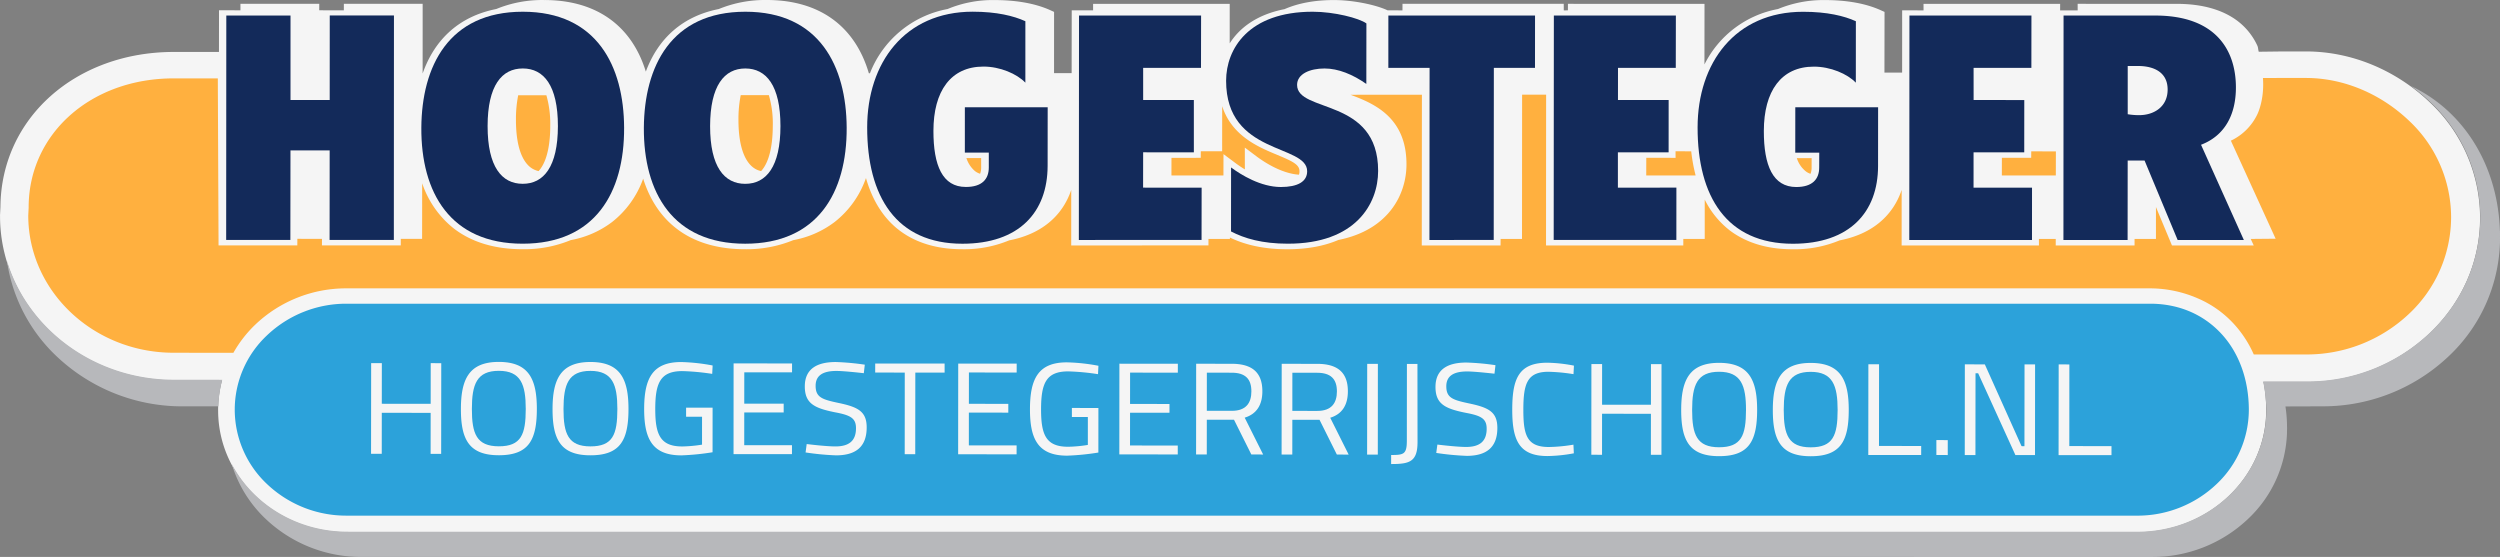 <svg xmlns="http://www.w3.org/2000/svg" xmlns:xlink="http://www.w3.org/1999/xlink" width="1075.404" height="239.581" viewBox="0 0 1075.404 239.581">
  <rect x="0" y="0" width="1075.404" height="239.581" fill="#808080" stroke="none"/>
  <defs>
    <clipPath id="clip-path">
      <path id="Path_114" data-name="Path 114" d="M0,0H1075.4V-239.581H0Z" fill="none"/>
    </clipPath>
  </defs>
  <g id="Group_117" data-name="Group 117" transform="translate(0 239.581)">
    <g id="Group_88" data-name="Group 88" clip-path="url(#clip-path)">
      <g id="Group_82" data-name="Group 82" transform="translate(974.807 -63.481)">
        <path id="Path_108" data-name="Path 108" d="M0,0A59.936,59.936,0,0,0-1.161-11.815l18.2.013A76.44,76.44,0,0,0,69.985-32.391c14.178-13.326,22-31.035,22.026-49.9l.007-.356A68.283,68.283,0,0,0,70.193-132.27c-14.111-13.359-32.975-21.676-52.974-21.7l-11.774.02-8.627.107c-.269-.906-.228-1.624-.53-2.457A28.036,28.036,0,0,0-12.191-167c-6.465-4.935-15.34-7.445-26.336-7.445l-42.554-.007.006,2.82-7.552-.007.013-2.8h-58.774l.014,2.8-9.2-.007-.013,26.779c-2.525,0-5.069.006-7.606,0l.04-26.108-1.544-.691c-6.445-2.934-14.615-4.4-24.282-4.411a51.5,51.5,0,0,0-20.032,3.867,44.428,44.428,0,0,0-31.6,23.832l-.006-1.168.026-24.893-58.753-.013-.007,2.806-1.779.014-.02-2.82h-69.354l-.014,2.813-6.37-.007c-5.25-2.464-15.071-4.431-23.067-4.431-8.667,0-15.682,1.464-21.307,3.914-11.728,2.3-19.281,7.928-23.577,14.722l.007-17-58.767-.007v2.8h-9.191l-.04,27.014c-2.524,0-5.048.007-7.566.007l.014-26.356-1.524-.691c-6.452-2.927-14.628-4.4-24.282-4.4a50.718,50.718,0,0,0-20.025,3.86A44.636,44.636,0,0,0-600.587-144.6c-.148.021-.316.014-.47.021-5.955-20.268-21.248-31.519-43.925-31.519a52.475,52.475,0,0,0-20.656,3.894c-15.206,3.007-25.947,12.3-31.357,26.906-6.1-19.8-21.308-30.793-43.7-30.786a52.041,52.041,0,0,0-20.65,3.866c-15.5,3.068-26.376,12.648-31.666,27.753l.013-30-33.894-.006-.007,2.819-10.594-.02.021-2.793-33.909-.013.007,2.813-9.224-.013-.02,17.91c-14.1,0-19.341.014-19.341.014-42.353-.021-74.355,28.51-74.657,66.581l-.188,3.752.014.142c-.087,38.943,33.424,70.7,74.67,70.763l20.818.014A49.728,49.728,0,0,0-880.983.323c0,.2.006.355.006.469.222,28.807,25.027,52.028,55.538,52.041.087.007.235.013.437.013l769.833.007C-24.624,52.625-.013,29.216,0,.43a3.629,3.629,0,0,0,0-.4" fill="#f5f5f5"/>
      </g>
      <g id="Group_83" data-name="Group 83" transform="translate(526.276 -164.116)">
        <path id="Path_109" data-name="Path 109" d="M0,0,.027-9.163,5.337-5.2c.906.678,2.242,1.611,3.873,2.605L9.2-11.983l5.31,3.988C17.481-5.8,24.919-.839,32.472-.315a3.564,3.564,0,0,0,.235-1.531c.02-2.88-3.256-4.357-9.493-6.968C15.1-12.177,3.638-16.924-.537-29.786l-.02,19.394L-9.741-10.4l-.013,2.826-12.6.013L-22.362,0Z" fill="#ffb03f"/>
      </g>
      <g id="Group_84" data-name="Group 84" transform="translate(421.606 -164.827)">
        <path id="Path_110" data-name="Path 110" d="M0,0A7.524,7.524,0,0,0,.456-2.766L.45-6.753l-6.344.006A12.294,12.294,0,0,0-2.175-1.128,7.536,7.536,0,0,0,0,0" fill="#ffb03f"/>
      </g>
      <g id="Group_85" data-name="Group 85" transform="translate(873.76 -174.493)">
        <path id="Path_111" data-name="Path 111" d="M0,0-.02,2.8l-12.607-.007-.021,7.587,23.221.013L10.607.053C10.137.06,0,0,0,0" fill="#ffb03f"/>
      </g>
      <g id="Group_86" data-name="Group 86" transform="translate(727.5 -174.493)">
        <path id="Path_112" data-name="Path 112" d="M0,0-6.747-.013l.02,2.819-12.6-.007-.027,7.586,21.247-.006A73.391,73.391,0,0,1,0,0" fill="#ffb03f"/>
      </g>
      <g id="Group_87" data-name="Group 87" transform="translate(969.483 -87.108)">
        <path id="Path_113" data-name="Path 113" d="M0,0H22.221A64.016,64.016,0,0,0,66.494-17.206,57.1,57.1,0,0,0,84.888-58.9V-58.9a57.016,57.016,0,0,0-18.219-41.756c-11.789-11.178-27.565-18.274-44.26-18.28H10.6l-6.652.006c.731,9.654-2.5,15.823-2.5,15.823A23.977,23.977,0,0,1-9.848-91.957L9.4-49.792l-10.7.1,1.283,2.806H-35.184l-6.894-16.521.007,13.715-9.211-.006v2.812H-85.19l.007-2.806h-7.244l.02,2.8h-59.069l.013-23.879c-3.887,11.506-13.164,19.1-26.691,21.7a50.428,50.428,0,0,1-20.281,3.819c-10.842,0-19.931-2.765-27.054-8.17a38.237,38.237,0,0,1-10.687-13.2v16.937l-9.211-.013-.006,2.813-59.049-.007.046-64.863c-3.47,0-6.9.007-10.331,0l-.047,62.064-9.2.006-.02,2.806-33.895-.006.06-64.843c-7.008,0-27.826.013-30.719.027,9.976,3.7,24.094,9.6,24.08,29.914,0,13.205-7.935,28.3-29.3,32.539-5.807,2.49-13.024,3.987-21.892,4-9.7-.013-17.79-1.691-24.758-5.041l-.014.591-9.217-.007V-46.9l-59.036.007.007-23.885c-3.88,11.512-13.178,19.1-26.7,21.7a50.631,50.631,0,0,1-20.28,3.813c-10.849-.013-19.938-2.759-27.034-8.183-6.727-5.149-11.52-12.748-14.286-22.435A41.234,41.234,0,0,1-610.49-56.948a41.945,41.945,0,0,1-17.749,7.774,52.81,52.81,0,0,1-20.851,3.907c-11.829-.02-21.744-2.987-29.37-8.868-6.7-5.149-11.507-12.426-14.353-21.482a41.331,41.331,0,0,1-13.4,18.669,41.818,41.818,0,0,1-17.749,7.754,52.314,52.314,0,0,1-20.838,3.92c-11.855-.006-21.744-2.987-29.41-8.868a41.75,41.75,0,0,1-13.668-19.5l-.034,23.913h-9.17v2.806l-33.908.007.006-2.807-10.587-.013-.02,2.813-33.888.007v-2.4l-.309-69.435h-19c-35.452-.013-62.2,23.651-62.372,55.2l.007.107v.128s-.161,3.323-.175,3.571a1.109,1.109,0,0,0,0,.141c.108,32.431,28.034,58.8,62.379,58.868l25.859.034a52.331,52.331,0,0,1,9.446-12.151,56.609,56.609,0,0,1,38.956-15.582H-44.535a51.769,51.769,0,0,1,20.556,4.351A45.212,45.212,0,0,1-8.364-12.923,48.088,48.088,0,0,1,0,0" fill="#ffb03f"/>
      </g>
    </g>
    <path id="Path_115" data-name="Path 115" d="M969.484-87.107h.006v-.007h-.006Z" fill="#ffb03f"/>
    <g id="Group_94" data-name="Group 94" clip-path="url(#clip-path)">
      <g id="Group_89" data-name="Group 89" transform="translate(778.816 -164.814)">
        <path id="Path_116" data-name="Path 116" d="M0,0A7.417,7.417,0,0,0,.47-2.772L.476-6.74l-6.364.006a11.883,11.883,0,0,0,3.76,5.593A6.725,6.725,0,0,0,0,0" fill="#ffb03f"/>
      </g>
      <g id="Group_90" data-name="Group 90" transform="translate(317.649 -188.179)">
        <path id="Path_117" data-name="Path 117" d="M0,0C0,13.057,3.431,18.421,6.324,20.623a8.393,8.393,0,0,0,3.424,1.57c4.222-4.591,5-13.426,5.028-19.38a43.439,43.439,0,0,0-1.7-13.286H.987A53.079,53.079,0,0,0,0,0" fill="#ffb03f"/>
      </g>
      <g id="Group_91" data-name="Group 91" transform="translate(221.938 -188.169)">
        <path id="Path_118" data-name="Path 118" d="M0,0C0,13.037,3.4,18.394,6.3,20.616a8.987,8.987,0,0,0,3.444,1.571c4.209-4.6,5.015-13.426,5.015-19.381A44.962,44.962,0,0,0,13.1-10.425c-4.123,0-8.144.006-12.131,0A52.378,52.378,0,0,0,0,0" fill="#ffb03f"/>
      </g>
      <g id="Group_92" data-name="Group 92" transform="translate(74.779 -76.238)">
        <path id="Path_119" data-name="Path 119" d="M0,0C-34.083-.047-62.889-21.744-71.811-51.262A70.339,70.339,0,0,0-49.858-9.546a78.52,78.52,0,0,0,53.92,21h15.1A49.954,49.954,0,0,1,20.824.02Z" fill="#b7b8bb"/>
      </g>
      <g id="Group_93" data-name="Group 93" transform="translate(980.433 -75.523)">
        <path id="Path_120" data-name="Path 120" d="M0,0,11.513.007A76.417,76.417,0,0,0,64.46-20.583C78.638-33.9,86.452-51.611,86.479-70.482l.014-.349a68.27,68.27,0,0,0-21.825-49.624,75.906,75.906,0,0,0-8.076-6.639,63.438,63.438,0,0,1,19.992,14.8c11.352,12.473,17.81,29.33,18.347,47.684h.04l-.007,2.537c0,.161,0,.289.007.376v.134c0,.37,0,.732-.007,1.1v.805h-.013A69.987,69.987,0,0,1,72.724-10.654,78.525,78.525,0,0,1,18.911,10.727l-16.233.054a60.961,60.961,0,0,1,.645,6.9l.054,2.436v.041l-.054,2.484a53.156,53.156,0,0,1-16.87,36.647,59.6,59.6,0,0,1-40.89,16.239l-769.855-.007h-.47a59.629,59.629,0,0,1-40.97-15.97,53.951,53.951,0,0,1-15.044-24.107c9.076,17.306,27.98,29.2,49.812,29.209.08,0,.228.006.429.006l769.834.014c30.552-.228,55.156-23.637,55.169-52.43,0-.06.014-.208.014-.4A72.545,72.545,0,0,0-6.915-.007Z" fill="#b7b8bb"/>
      </g>
    </g>
    <g id="Group_95" data-name="Group 95" transform="translate(97.351 -232.91)">
      <path id="Path_122" data-name="Path 122" d="M0,0H27.618l-.007,36.332,16.864.007.02-36.346H72.113l-.047,96.543H44.428l.033-38.507H27.6l-.047,38.507-27.612.006Z" fill="#132a5a"/>
    </g>
    <g id="Group_99" data-name="Group 99" clip-path="url(#clip-path)">
      <g id="Group_96" data-name="Group 96" transform="translate(224.832 -134.752)">
        <path id="Path_123" data-name="Path 123" d="M0,0C-31.122,0-43.75-21.959-43.589-49.9-43.421-76.2-31.914-99.791.067-99.785s43.461,23.59,43.569,49.9C43.777-21.952,31.129.007,0,0M.013-25.765c9.01.013,15.125-7.311,15.146-24.812.006-17.488-6.1-24.805-15.092-24.8-9.029-.02-15.145,7.3-15.151,24.8S-8.989-25.758.013-25.765" fill="#132a5a"/>
      </g>
      <g id="Group_97" data-name="Group 97" transform="translate(320.544 -134.745)">
        <path id="Path_124" data-name="Path 124" d="M0,0C-31.1.006-43.736-21.966-43.582-49.9-43.408-76.195-31.9-99.792.087-99.792c31.968-.013,43.441,23.6,43.575,49.9C43.8-21.952,31.115,0,0,0M.02-25.759c9.023-.006,15.145-7.33,15.158-24.812S9.056-75.382.06-75.382s-15.118,7.317-15.145,24.811C-15.091-33.083-8.982-25.759.02-25.759" fill="#132a5a"/>
      </g>
      <g id="Group_98" data-name="Group 98" transform="translate(415.046 -193.453)">
        <path id="Path_125" data-name="Path 125" d="M0,0H35.627L35.6,25.228C35.56,45.159,23.349,58.707-1.04,58.714c-28.518.006-41-20.348-40.978-50.041.007-27.786,16.159-49.758,45.4-49.771,10.311.013,17.575,1.792,22.65,4.1l-.007,26.43C22.4-14.366,15.138-17.5,8-17.488c-14.091,0-21.516,10.58-21.522,27.679C-13.527,25.1-9.62,34.3.41,34.291c6.975.027,9.9-3.37,9.888-8.378V19.522H-.007Z" fill="#132a5a"/>
      </g>
    </g>
    <g id="Group_100" data-name="Group 100" transform="translate(464.153 -232.91)">
      <path id="Path_127" data-name="Path 127" d="M0,0,52.511.006l-.041,22.51H27.591V36.345h21.8L49.4,58.861l-21.812-.02-.026,15.2,25.181.007-.034,22.5-52.786.007Z" fill="#132a5a"/>
    </g>
    <g id="Group_102" data-name="Group 102" clip-path="url(#clip-path)">
      <g id="Group_101" data-name="Group 101" transform="translate(529.561 -167.554)">
        <path id="Path_128" data-name="Path 128" d="M0,0C4.384,3.263,12.809,8.4,21.388,8.418c7.251,0,11.346-2.3,11.339-6.773C32.74-10.17-2.162-5.149-2.135-37.285c0-13.695,9.6-29.685,37.225-29.7,9.3.007,19.931,2.726,23.127,5.035l-.034,26.027c-5.814-4.068-12.043-6.646-18-6.646-6.27.007-11.774,2.329-11.788,7.049C28.383-23.308,63.279-30.229,63.258,1.5c-.013,14.225-9.754,31.324-38.829,31.3-11.056.014-18.79-2.3-24.456-5.27Z" fill="#132a5a"/>
      </g>
    </g>
    <g id="Group_103" data-name="Group 103" transform="translate(614.954 -210.394)">
      <path id="Path_130" data-name="Path 130" d="M0,0-17.743.007l.014-22.516h63.09L45.341,0h-17.7l-.054,74.033L-.06,74.04Z" fill="#132a5a"/>
    </g>
    <g id="Group_104" data-name="Group 104" transform="translate(668.407 -232.91)">
      <path id="Path_131" data-name="Path 131" d="M0,0,52.488.02l-.041,22.5H27.595l-.013,13.822h21.8l-.014,22.523H27.548V74.047l25.168-.007L52.7,96.549H-.067Z" fill="#132a5a"/>
    </g>
    <g id="Group_106" data-name="Group 106" clip-path="url(#clip-path)">
      <g id="Group_105" data-name="Group 105" transform="translate(772.27 -193.444)">
        <path id="Path_132" data-name="Path 132" d="M0,0,35.62.007,35.6,25.228C35.587,45.166,23.355,58.714-1.054,58.714c-28.5,0-41-20.335-40.977-50.027.02-27.8,16.172-49.772,45.4-49.758,10.312.007,17.6,1.759,22.684,4.068l-.02,26.43c-3.632-3.8-10.9-6.908-18.052-6.9C-6.1-17.481-13.52-6.908-13.534,10.191-13.56,25.094-9.627,34.3.4,34.311c6.988-.007,9.9-3.4,9.882-8.418l.027-6.371-10.325.02Z" fill="#132a5a"/>
      </g>
    </g>
    <g id="Group_107" data-name="Group 107" transform="translate(821.371 -232.893)">
      <path id="Path_134" data-name="Path 134" d="M0,0H52.477L52.45,22.516l-24.859-.007L27.6,36.338l21.8.007-.02,22.5-21.8.007L27.571,74.04H52.725l-.013,22.5H-.067Z" fill="#132a5a"/>
    </g>
    <g id="Group_116" data-name="Group 116" clip-path="url(#clip-path)">
      <g id="Group_108" data-name="Group 108" transform="translate(887.663 -232.902)">
        <path id="Path_135" data-name="Path 135" d="M0,0,39.393.007C66.011,0,74.14,15.46,74.14,30.934c0,11.245-4.417,20.6-15,24.664L77.551,96.549l-28.471.007L34.848,62.379l-7.264.007-.033,34.17L-.054,96.549ZM27.6,42.454a28.7,28.7,0,0,0,4.947.4c6.237.007,12.212-3.531,12.225-10.983.007-7.317-5.659-10.164-12.8-10.164l-4.37.007Z" fill="#132a5a"/>
      </g>
      <g id="Group_109" data-name="Group 109" transform="translate(253.996 -80.041)">
        <path id="Path_136" data-name="Path 136" d="M0,0C-9.492-.007-11.587,5.8-11.6,16.4-11.607,27.054-9.58,32.465-.027,32.478c9.614.007,11.587-5.068,11.6-16.058C11.58,5.874,9.439.007,0,0" fill="#2ca2da"/>
      </g>
      <g id="Group_110" data-name="Group 110" transform="translate(778.903 -79.628)">
        <path id="Path_137" data-name="Path 137" d="M0,0C-9.493-.007-11.594,5.793-11.607,16.394c0,10.653,2.021,16.071,11.573,16.078,9.62.006,11.6-5.062,11.608-16.058C11.58,5.874,9.432.007,0,0" fill="#2ca2da"/>
      </g>
      <g id="Group_111" data-name="Group 111" transform="translate(575.088 -71.216)">
        <path id="Path_138" data-name="Path 138" d="M0,0C0-5.357-2.678-8.009-8.472-8.015l-10.687-.007-.014,16.407,10.748.006C-2.222,8.4-.007,4.9,0,0" fill="#2ca2da"/>
      </g>
      <g id="Group_112" data-name="Group 112" transform="translate(538.299 -71.249)">
        <path id="Path_139" data-name="Path 139" d="M0,0C.007-5.357-2.679-8.009-8.472-8.009l-10.687-.013-.014,16.407,10.748.006C-2.215,8.4,0,4.907,0,0" fill="#2ca2da"/>
      </g>
      <g id="Group_113" data-name="Group 113" transform="translate(739.49 -79.661)">
        <path id="Path_140" data-name="Path 140" d="M0,0C-9.5-.007-11.594,5.8-11.6,16.4-11.607,27.054-9.58,32.465-.027,32.472c9.614.006,11.587-5.062,11.6-16.058C11.587,5.874,9.439.006,0,0" fill="#2ca2da"/>
      </g>
      <g id="Group_114" data-name="Group 114" transform="translate(955.789 -95.74)">
        <path id="Path_141" data-name="Path 141" d="M0,0C-7.666-8.439-18.334-13.185-30.847-13.2H-806.938a49.465,49.465,0,0,0-34,13.614A43.9,43.9,0,0,0-854.81,32.733a44.038,44.038,0,0,0,14.252,31.995A49.4,49.4,0,0,0-806.6,77.966h.477l769.821.007A49.317,49.317,0,0,0-2.316,64.406,44.019,44.019,0,0,0,11.573,32.062C11.48,19.488,7.378,8.1,0,0M-766.015,51.4h-4.538l.013-17.649-21.019-.02-.013,17.649-4.6-.007.04-39.01,4.592.007-.014,17.474,21.026.013.013-17.481,4.539.007Zm24.778.584c-12.835-.014-16.3-6.834-16.286-19.912.013-12.855,3.545-20.246,16.32-20.233s16.36,7.284,16.346,20.254c-.013,13.419-3.537,19.9-16.38,19.891m39.42.027c-12.842-.014-16.306-6.834-16.286-19.911.007-12.856,3.538-20.241,16.32-20.227s16.353,7.283,16.346,20.253c-.02,13.413-3.551,19.9-16.38,19.885m39.473-3.8a59.732,59.732,0,0,0,8.54-.779l.006-12.01-6.86-.013v-3.88l11.4.007-.014,19.166a107.552,107.552,0,0,1-13.433,1.342c-12.661-.013-16-7.344-15.991-19.972.014-12.969,3.491-20.179,15.9-20.173a81.492,81.492,0,0,1,13.554,1.477l-.182,3.612a100.64,100.64,0,0,0-12.842-1.195c-9.553-.006-11.647,5.236-11.654,16.286C-673.93,42.9-671.9,48.2-662.344,48.207m47.261-31.874-20.542-.014-.013,13.467,16.957.014v3.786l-16.957-.014-.014,14.091,20.542.014-.006,3.84L-640.25,51.5l.027-39.017,25.147.021Zm18.905,35.7a114.161,114.161,0,0,1-13.084-1.249l.483-3.612s8.123,1.027,12.359,1.027c5.854,0,8.841-2.416,8.848-7.827.007-4.4-2.45-5.639-9.19-6.888-8.54-1.752-12.843-3.672-12.829-11.117,0-7.552,5.263-10.479,13.325-10.479a109.05,109.05,0,0,1,12.48,1.141l-.423,3.665s-8.3-.966-11.761-.966c-5.854-.007-8.962,1.96-8.969,6.364,0,5.075,2.866,5.921,10.09,7.451,8.237,1.746,11.882,3.673,11.875,10.493-.013,8.627-5.028,12-13.2,12m46.723-35.594-12.6-.013-.034,35.123h-4.531l.026-35.123-12.721-.014.007-3.887,29.853.021Zm30.995-.033L-539,16.387l-.014,13.48,16.958.013v3.78l-16.964-.021-.007,14.1,20.542.02-.006,3.834-25.141-.027.033-39.011,25.148.021Zm22.066,31.928a58.9,58.9,0,0,0,8.546-.786l.007-12-6.868-.007V31.646l11.406.013-.013,19.166a106.473,106.473,0,0,1-13.44,1.343c-12.661-.013-16-7.344-15.984-19.972.013-12.97,3.477-20.18,15.9-20.166a81.03,81.03,0,0,1,13.554,1.47l-.181,3.612a100.463,100.463,0,0,0-12.842-1.195c-9.553-.007-11.641,5.236-11.655,16.286-.013,10.822,2.008,16.125,11.567,16.132m47.261-31.874-20.536-.014-.013,13.473,16.957.014v3.773l-16.957-.014-.02,14.1,20.542.013v3.84l-25.141-.02.034-39.017,25.141.02Zm31.619,35.2-7.451-14.944-11.7-.007-.013,14.944-4.6-.007.033-39.017,15.286.013c8.66.007,13.2,3.619,13.191,11.849-.006,5.753-2.4,9.748-7.6,11.325l7.935,15.85Zm36.788.033-7.451-14.95-11.7-.014-.014,14.944-4.605-.007.047-39.01,15.279.013c8.66.007,13.192,3.619,13.185,11.849-.007,5.753-2.4,9.754-7.593,11.332l7.928,15.843Zm17.616.014-4.6-.007.041-39.011h4.591Zm5.733,4.061V51.879c5.431.007,6.747-.329,6.753-6.136l.034-33.042,4.531.007.034,33.653c-.007,8.458-3.471,9.419-11.352,9.412m32.485-3.525a115.1,115.1,0,0,1-13.077-1.255l.483-3.6s8.123,1.02,12.359,1.027c5.854,0,8.841-2.423,8.841-7.834.007-4.4-2.437-5.639-9.19-6.888-8.533-1.752-12.836-3.672-12.823-11.11.007-7.552,5.264-10.486,13.319-10.479a108.237,108.237,0,0,1,12.48,1.134l-.423,3.666s-8.3-.961-11.761-.967c-5.847,0-8.955,1.967-8.962,6.364-.007,5.075,2.866,5.921,10.083,7.451,8.244,1.759,11.882,3.673,11.876,10.493-.007,8.633-5.022,12-13.2,12m35.3-3.806a69.535,69.535,0,0,0,10.628-1.007l.174,3.719a65.609,65.609,0,0,1-11.4,1.175c-12.366-.013-15.1-7.109-15.091-19.965.007-13.2,2.7-20.187,15.118-20.18a64.4,64.4,0,0,1,11.414,1.255l-.188,3.666a78.04,78.04,0,0,0-10.749-1.027c-9.2-.007-10.815,5.182-10.822,16.286-.013,10.882,1.477,16.071,10.916,16.078m48.49,3.363h-4.545l.014-17.649-21.019-.02-.013,17.649-4.6-.007.034-39.01h4.6l-.013,17.481,21.019.014.013-17.475,4.538.007Zm24.779.578c-12.843-.007-16.3-6.828-16.287-19.911.014-12.856,3.545-20.241,16.32-20.227s16.36,7.29,16.347,20.253c-.014,13.42-3.545,19.9-16.38,19.885m39.413.033c-12.842-.007-16.3-6.834-16.286-19.911.013-12.856,3.537-20.24,16.319-20.227s16.354,7.284,16.34,20.247c-.013,13.42-3.538,19.9-16.373,19.891m47.529-.523-22.751-.021.04-39.016,4.592.006-.027,35.123,18.153.021Zm11.432.006-4.893-.006V45.468l4.9.007Zm37.534.027h-8.425l-16.031-35.2h-1.135l-.033,35.184-4.592-.007.034-39.01,8.6.007,15.789,35.183,1.256.007.033-35.184,4.538.007Zm32.9.027-22.758-.013.041-39.018,4.6.007-.027,35.124,18.146.013Z" fill="#2ca2da"/>
      </g>
      <g id="Group_115" data-name="Group 115" transform="translate(214.585 -80.067)">
        <path id="Path_142" data-name="Path 142" d="M0,0C-9.5-.007-11.594,5.793-11.6,16.393-11.607,27.047-9.586,32.458-.027,32.472c9.613.006,11.587-5.062,11.6-16.058C11.58,5.867,9.439.006,0,0" fill="#2ca2da"/>
      </g>
    </g>
  </g>
</svg>
